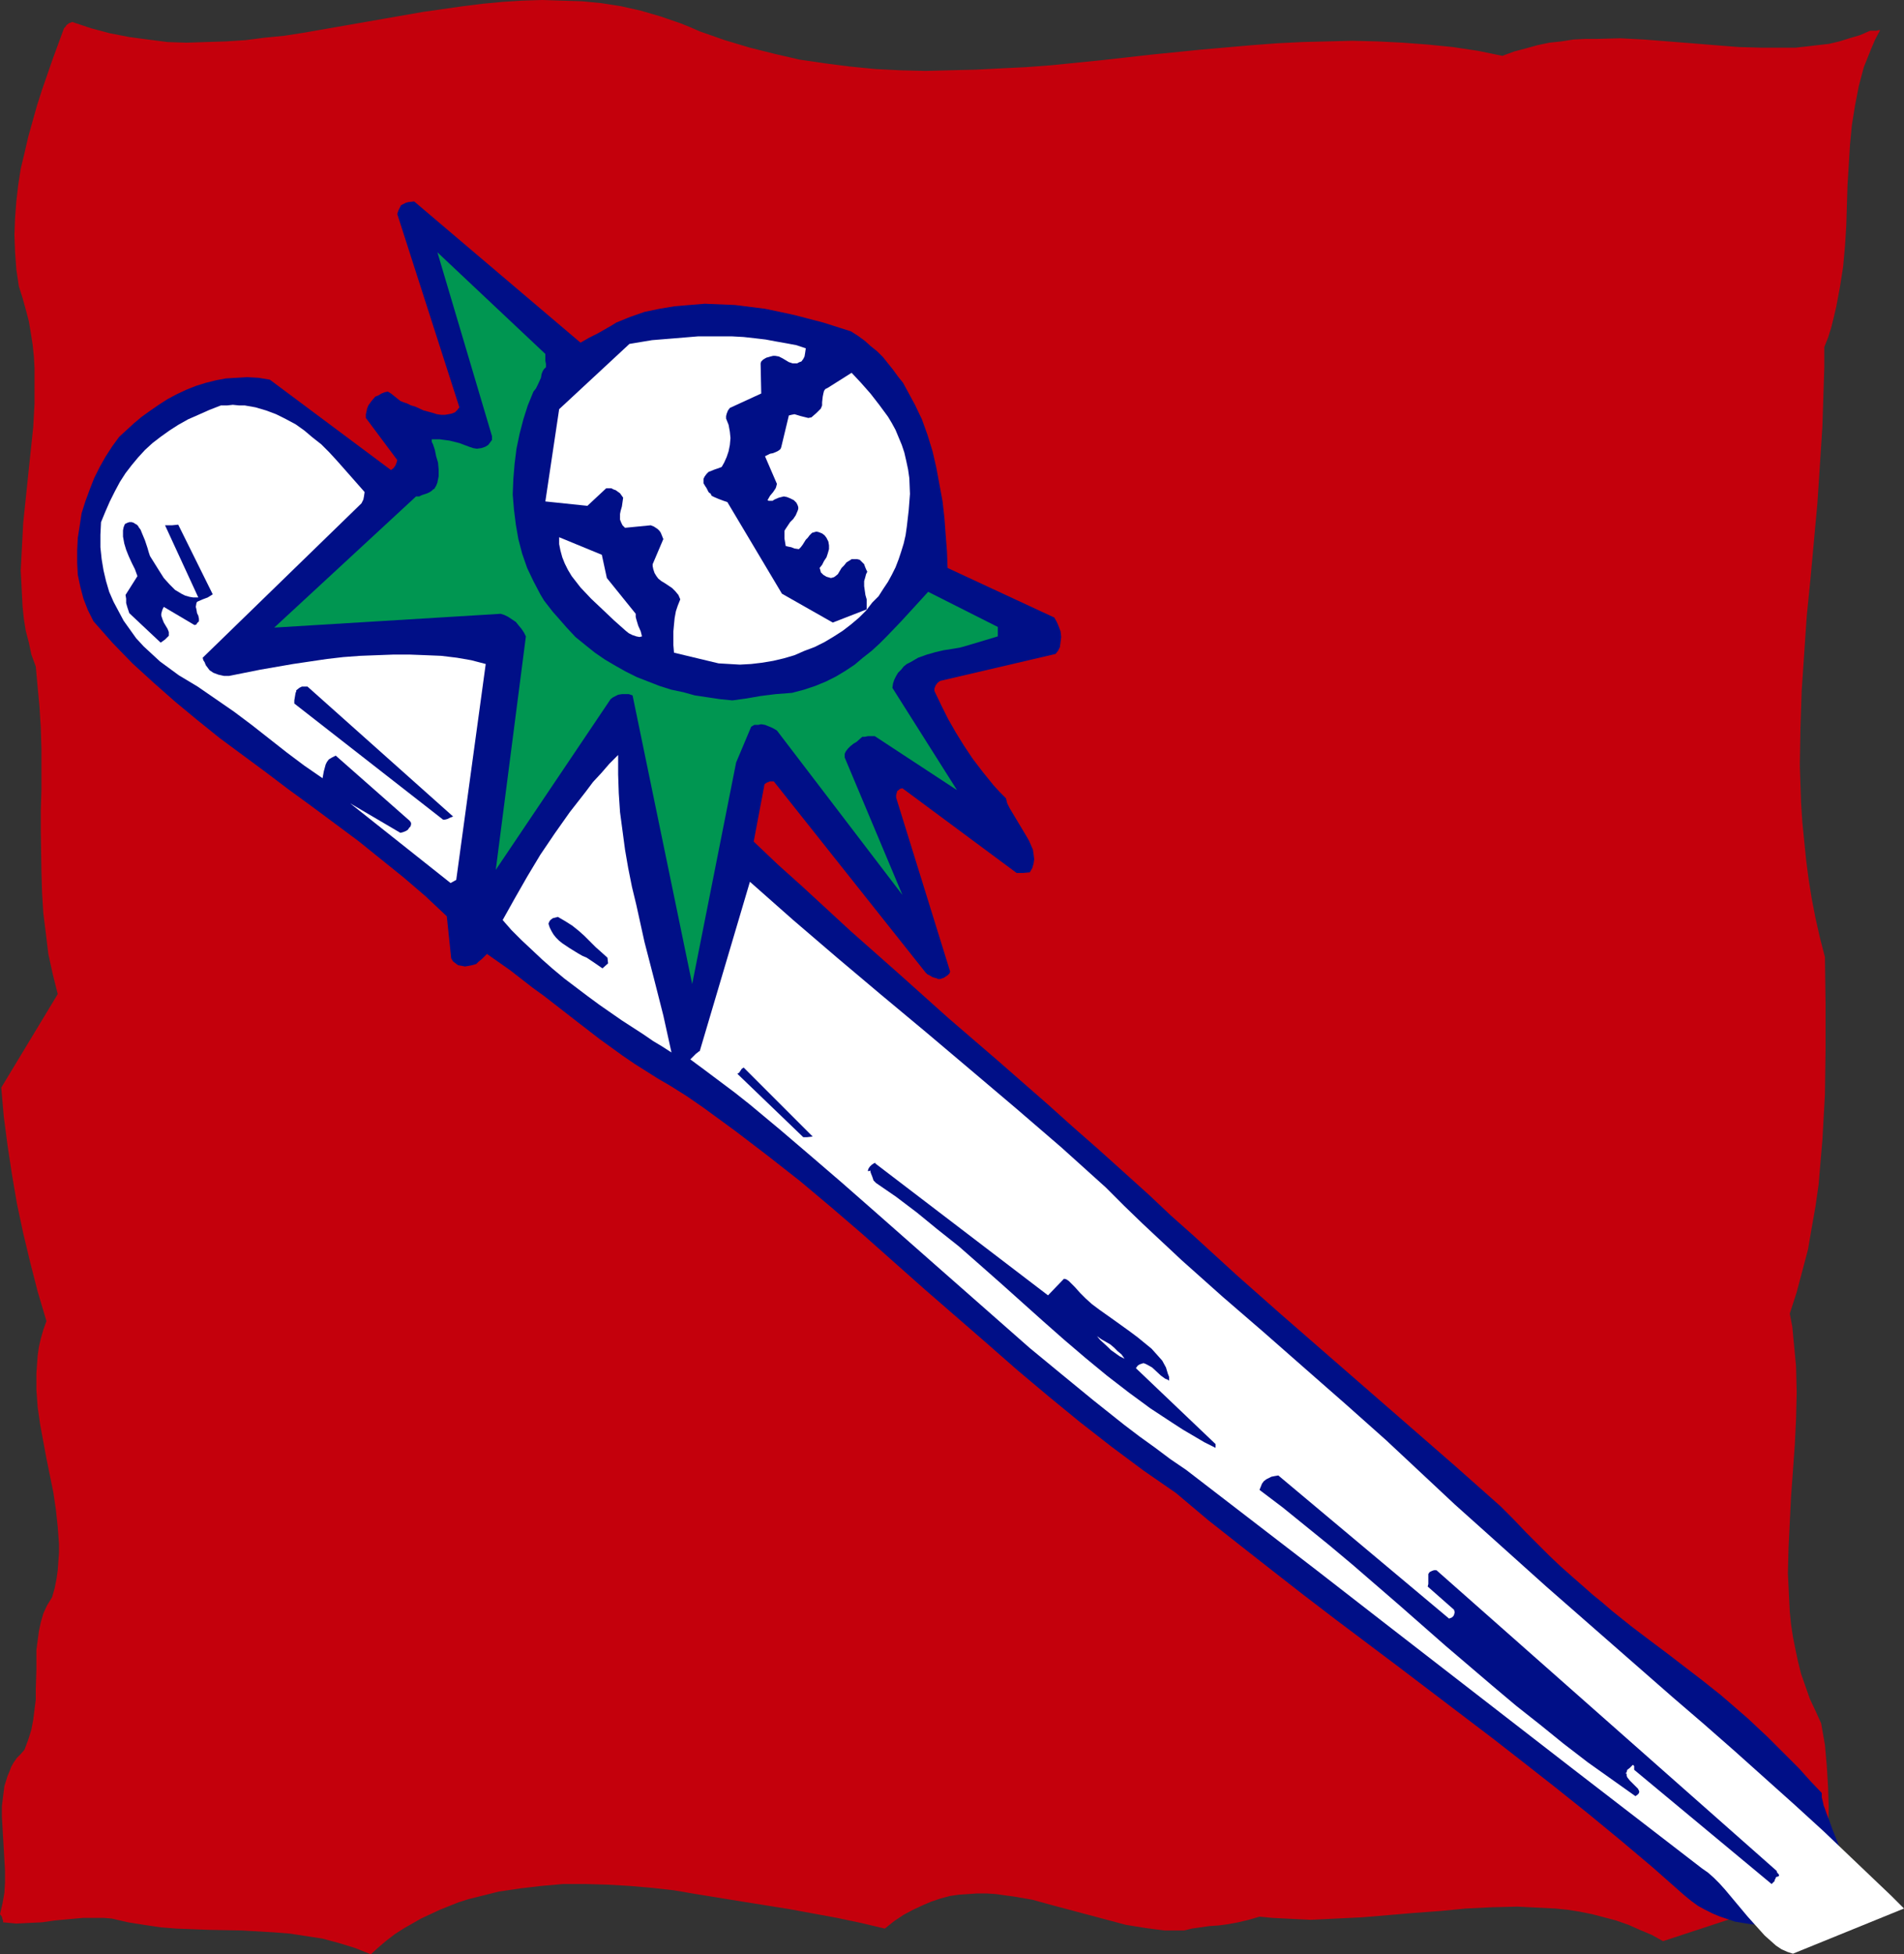 <?xml version="1.0" encoding="UTF-8" standalone="no"?>
<svg
   version="1.0"
   width="129.724mm"
   height="133.119mm"
   id="svg16"
   sodipodi:docname="Equipment 07.wmf"
   xmlns:inkscape="http://www.inkscape.org/namespaces/inkscape"
   xmlns:sodipodi="http://sodipodi.sourceforge.net/DTD/sodipodi-0.dtd"
   xmlns="http://www.w3.org/2000/svg"
   xmlns:svg="http://www.w3.org/2000/svg">
  <rect width="100%" height="100%" fill="#333333" stroke="none"/>
  <sodipodi:namedview
     id="namedview16"
     pagecolor="#ffffff"
     bordercolor="#000000"
     borderopacity="0.25"
     inkscape:showpageshadow="2"
     inkscape:pageopacity="0.0"
     inkscape:pagecheckerboard="0"
     inkscape:deskcolor="#d1d1d1"
     inkscape:document-units="mm" />
  <defs
     id="defs1">
    <pattern
       id="WMFhbasepattern"
       patternUnits="userSpaceOnUse"
       width="6"
       height="6"
       x="0"
       y="0" />
  </defs>
  <path
     style="fill:#c4000c;fill-opacity:1;fill-rule:evenodd;stroke:none"
     d="m 0,492.785 0.646,-2.747 0.485,-2.747 0.162,-2.747 v -2.908 l -0.323,-5.655 -0.162,-2.747 -0.162,-2.747 -0.162,-2.747 v -2.747 l 0.323,-2.585 0.323,-2.585 0.808,-2.585 0.485,-1.131 0.485,-1.293 0.646,-1.131 0.808,-1.131 0.97,-0.969 0.97,-1.131 0.97,-2.585 0.808,-2.585 0.485,-2.585 0.323,-2.585 0.323,-2.585 v -2.585 l 0.162,-5.17 v -5.009 l 0.323,-2.424 0.323,-2.424 0.485,-2.262 0.646,-2.262 0.97,-2.1 1.293,-2.1 0.646,-2.262 0.485,-2.424 0.323,-2.262 0.162,-2.262 0.162,-2.262 v -2.262 l -0.323,-4.362 -0.485,-4.524 -0.646,-4.362 -1.778,-8.725 -0.808,-4.362 -0.808,-4.362 -0.646,-4.524 -0.323,-4.362 v -2.262 -2.1 l 0.162,-2.262 0.162,-2.262 0.323,-2.262 0.485,-2.1 0.646,-2.262 0.808,-2.262 -2.262,-7.594 -1.939,-7.594 -1.778,-7.432 -1.616,-7.594 -1.293,-7.594 -1.131,-7.432 -0.97,-7.432 -0.646,-7.432 14.544,-24.074 -1.293,-5.17 -1.131,-5.17 -0.646,-5.332 -0.646,-5.17 -0.323,-5.332 -0.162,-5.332 -0.162,-10.502 v -5.332 l 0.162,-5.332 V 192.752 l -0.162,-5.332 -0.323,-5.332 -0.485,-5.17 -0.485,-5.332 -1.131,-3.07 -0.646,-3.07 -0.808,-3.07 -0.485,-3.07 -0.323,-3.07 -0.162,-3.07 -0.162,-3.231 -0.162,-3.07 0.323,-6.14 0.323,-6.14 1.293,-12.441 0.646,-6.14 0.646,-6.14 0.323,-5.978 V 97.749 94.679 L 8.726,91.771 8.403,88.701 7.918,85.632 7.434,82.723 6.626,79.653 5.818,76.745 4.848,73.675 4.202,69.313 3.878,64.789 3.717,60.427 3.878,56.226 4.202,51.864 4.686,47.663 5.333,43.462 6.302,39.423 7.272,35.222 l 1.131,-4.039 1.131,-4.039 1.293,-4.039 2.747,-7.917 2.909,-7.917 0.162,-0.162 0.162,-0.162 0.323,-0.485 0.646,-0.485 0.808,-0.323 4.848,1.616 4.848,1.293 5.01,0.969 4.848,0.646 5.01,0.646 4.848,0.162 5.01,-0.162 5.171,-0.162 L 63.186,10.34 68.195,9.694 73.205,9.209 78.376,8.402 88.557,6.624 98.737,4.847 108.918,3.07 119.099,1.616 124.27,0.969 129.441,0.485 134.451,0.162 139.622,0 l 5.01,0.162 5.171,0.162 5.01,0.485 5.171,0.808 5.01,1.131 5.01,1.454 5.171,1.777 2.424,0.969 2.586,1.131 6.464,2.262 6.464,1.939 6.464,1.616 6.302,1.454 6.626,0.969 6.302,0.808 6.626,0.646 6.302,0.323 6.626,0.162 6.302,-0.162 6.626,-0.162 6.302,-0.323 6.626,-0.323 6.464,-0.485 12.928,-1.293 12.928,-1.454 12.928,-1.293 12.928,-1.131 6.464,-0.485 6.464,-0.323 6.464,-0.162 6.464,-0.162 6.464,0.162 6.464,0.323 6.464,0.485 6.464,0.646 6.464,0.969 6.302,1.293 3.07,-1.131 3.07,-0.808 2.909,-0.808 3.07,-0.646 3.07,-0.323 3.07,-0.485 3.07,-0.162 h 3.07 l 5.979,-0.162 6.141,0.323 6.141,0.485 6.141,0.485 5.979,0.485 6.141,0.485 5.818,0.162 h 5.818 2.909 l 2.909,-0.323 2.747,-0.323 2.909,-0.323 2.747,-0.646 2.586,-0.808 2.747,-0.808 2.586,-1.131 h 1.616 l 0.646,-0.162 h 0.323 l -1.293,2.424 -0.97,2.262 -0.97,2.424 -0.97,2.424 -0.646,2.424 -0.646,2.424 -0.97,5.009 -0.808,5.009 -0.485,5.009 -0.323,5.332 -0.323,5.17 -0.323,10.502 -0.323,5.17 -0.485,5.332 -0.808,5.17 -0.97,5.17 -0.646,2.747 -0.646,2.585 -0.808,2.585 -0.97,2.424 v 5.17 l -0.162,5.17 -0.323,10.017 -0.646,10.017 -0.646,9.856 -1.778,19.388 -0.97,9.694 -0.646,9.533 -0.646,9.533 -0.323,9.694 -0.162,9.533 0.162,4.847 0.162,4.847 0.323,5.009 0.485,4.847 0.485,4.847 0.646,5.009 0.808,5.009 0.97,5.009 1.131,5.009 1.293,5.009 0.162,11.956 v 11.795 l -0.162,11.633 -0.323,5.816 -0.323,5.816 -0.485,5.655 -0.485,5.816 -0.808,5.655 -0.97,5.493 -0.97,5.655 -1.454,5.493 -1.454,5.493 -1.778,5.493 0.646,3.393 0.323,3.393 0.323,3.393 0.323,3.393 0.162,6.786 -0.162,6.786 -0.323,6.624 -0.485,6.786 -0.485,6.624 -0.323,6.624 -0.323,6.624 -0.162,6.463 0.323,6.624 0.162,3.231 0.323,3.231 0.485,3.231 0.646,3.231 0.646,3.07 0.808,3.231 1.131,3.231 1.131,3.231 1.454,3.07 1.454,3.231 0.485,2.747 0.485,2.747 0.485,5.493 0.323,5.332 0.162,5.17 -0.162,10.34 -0.162,10.34 -42.339,13.895 -2.909,-1.616 -3.07,-1.293 -2.909,-1.293 -3.232,-1.131 -3.07,-0.808 -3.07,-0.808 -3.232,-0.646 -3.07,-0.485 -3.232,-0.323 -3.232,-0.162 -3.232,-0.162 -3.232,-0.162 -6.626,0.162 -6.626,0.323 -6.626,0.646 -6.626,0.485 -13.413,1.131 -6.626,0.323 -6.626,0.323 -3.394,-0.162 -3.232,-0.162 -3.232,-0.162 -3.394,-0.323 -2.747,0.808 -2.747,0.646 -2.586,0.485 -2.424,0.323 -2.424,0.162 -2.262,0.323 -2.262,0.323 -1.939,0.485 h -2.586 -2.424 l -2.586,-0.323 -2.424,-0.323 -5.01,-0.808 -4.848,-1.293 -9.696,-2.585 -4.848,-1.293 -4.686,-1.293 -4.686,-0.808 -2.424,-0.323 -2.262,-0.323 -2.424,-0.162 h -2.424 l -2.262,0.162 -2.424,0.162 -2.262,0.323 -2.424,0.646 -2.424,0.808 -2.262,0.969 -2.424,1.131 -2.424,1.293 -2.424,1.616 -2.424,1.939 -6.141,-1.454 -6.141,-1.293 -12.282,-2.262 -12.12,-1.939 -11.958,-1.939 -5.656,-0.969 -5.818,-0.646 -5.656,-0.485 -5.656,-0.323 -5.656,-0.162 h -5.818 l -5.494,0.485 -5.494,0.646 -5.494,0.808 -2.586,0.646 -2.586,0.646 -2.586,0.646 -2.586,0.808 -2.424,0.969 -2.424,0.969 -2.424,1.131 -2.424,1.131 -2.262,1.293 -2.262,1.293 -2.262,1.454 -2.101,1.616 -2.101,1.777 -1.939,1.777 -4.04,-1.616 -4.202,-1.293 -4.202,-1.131 -4.202,-0.646 -4.202,-0.646 -4.04,-0.323 -8.403,-0.485 -8.403,-0.162 -8.403,-0.323 -4.04,-0.323 -4.363,-0.646 -4.04,-0.646 -4.202,-0.969 -1.939,-0.162 h -1.939 -3.555 l -3.555,0.323 -3.555,0.323 -3.394,0.485 -3.394,0.162 -3.232,0.162 -3.394,-0.323 v -0.485 L 0.646,494.078 0.485,493.431 Z"
     id="path1" />
  <path
     style="fill:#000f87;fill-opacity:1;fill-rule:evenodd;stroke:none"
     d="m 466.377,494.562 12.282,-5.655 v 0 -0.323 l -0.162,-0.323 v -0.485 l -0.323,-0.646 -0.162,-0.646 -0.323,-0.808 -0.323,-0.969 -0.808,-1.939 -0.808,-2.1 -0.97,-2.424 -0.97,-2.424 -1.939,-4.847 -0.808,-2.262 -0.808,-2.1 -0.323,-0.969 -0.323,-0.808 -0.162,-0.808 -0.162,-0.646 -0.162,-0.646 v -0.485 -0.323 -0.323 l -3.07,-3.231 -2.747,-3.07 -2.909,-2.908 -2.747,-2.747 -2.586,-2.585 -2.424,-2.262 -2.586,-2.424 -2.424,-2.1 -2.424,-2.1 -2.262,-1.939 -4.686,-3.716 -9.05,-6.947 -4.525,-3.393 -4.686,-3.555 -2.424,-1.939 -2.424,-1.939 -2.424,-2.1 -2.586,-2.1 -2.747,-2.424 -2.586,-2.262 -2.909,-2.585 -2.909,-2.747 -2.909,-2.908 -3.07,-3.07 -3.232,-3.393 -3.394,-3.393 -11.474,-10.179 -11.312,-9.856 -22.462,-19.55 -11.312,-9.856 -11.15,-9.856 -11.312,-10.34 -5.818,-5.17 -5.656,-5.332 -6.626,-5.978 -6.464,-5.816 -6.626,-5.816 -6.302,-5.655 -6.464,-5.655 -6.464,-5.655 -12.766,-10.987 -12.443,-11.148 -12.605,-11.148 -12.443,-11.471 -6.302,-5.655 -6.302,-5.978 2.747,-14.541 v -0.162 l 0.162,-0.162 0.485,-0.323 0.808,-0.323 h 0.97 l 39.269,49.44 h 0.162 v 0.162 l 0.323,0.162 0.323,0.162 0.808,0.485 1.131,0.323 0.323,0.162 h 0.485 l 0.485,-0.162 0.485,-0.162 0.97,-0.646 0.485,-0.485 0.162,-0.485 -13.898,-44.755 v -0.646 l 0.162,-0.646 0.162,-0.485 0.323,-0.162 0.323,-0.323 0.646,-0.162 29.411,21.812 h 0.646 0.97 l 1.778,-0.162 0.646,-1.131 0.323,-1.131 0.162,-1.131 -0.162,-1.293 -0.162,-1.131 -0.485,-1.131 -0.485,-1.131 -0.646,-1.131 -1.454,-2.424 -1.454,-2.424 -1.454,-2.424 -0.646,-1.293 -0.323,-1.293 -1.616,-1.616 -1.616,-1.777 -2.747,-3.393 -2.586,-3.393 -2.262,-3.393 -2.101,-3.393 -1.939,-3.393 -1.778,-3.555 -1.778,-3.716 v -0.646 l 0.323,-0.808 0.485,-0.646 0.646,-0.485 29.734,-6.947 0.646,-0.808 0.485,-0.969 0.162,-1.293 0.162,-1.293 -0.162,-1.454 -0.485,-1.293 -0.485,-1.131 -0.646,-1.131 -27.472,-12.764 -0.162,-4.201 -0.323,-4.201 -0.323,-4.362 -0.485,-4.362 -0.808,-4.362 -0.808,-4.362 -0.97,-4.201 -1.293,-4.201 -1.454,-4.039 -1.778,-3.716 -2.101,-3.878 -0.97,-1.777 -1.293,-1.616 -1.293,-1.777 -1.293,-1.616 -1.293,-1.616 -1.454,-1.454 -1.616,-1.293 -1.616,-1.454 -1.778,-1.293 -1.778,-1.131 -3.555,-1.131 -3.555,-1.131 -3.717,-0.969 -3.717,-0.969 -3.717,-0.808 -3.878,-0.808 -3.878,-0.485 -3.878,-0.485 -3.878,-0.162 -3.878,-0.162 -3.878,0.323 -3.878,0.323 -3.878,0.646 -3.878,0.808 -3.717,1.293 -3.555,1.454 -1.293,0.808 -1.131,0.646 -2.262,1.293 -2.262,1.131 -2.262,1.293 -42.824,-36.353 -1.454,0.162 -0.646,0.162 -0.646,0.323 -0.646,0.323 -0.323,0.646 -0.323,0.646 -0.323,0.969 15.998,49.763 -0.485,0.646 -0.646,0.646 -0.808,0.323 -0.808,0.162 -0.97,0.162 h -0.97 l -1.131,-0.162 -0.97,-0.323 -2.424,-0.646 -2.101,-0.969 -1.131,-0.323 -0.97,-0.485 -0.97,-0.323 -0.808,-0.323 -0.808,-0.646 -0.808,-0.646 -0.808,-0.646 -0.808,-0.485 -0.808,0.162 -0.808,0.323 -0.808,0.485 -0.808,0.323 -0.97,1.131 -0.808,1.131 -0.323,0.808 -0.162,0.808 -0.162,0.646 v 0.969 l 8.08,10.825 -0.162,0.646 -0.323,0.808 -0.485,0.646 -0.646,0.485 -31.189,-23.266 -2.909,-0.485 -2.909,-0.162 -2.747,0.162 -2.747,0.162 -2.586,0.485 -2.586,0.646 -2.586,0.808 -2.424,0.969 -2.424,1.131 -2.424,1.293 -2.262,1.454 -2.101,1.454 -2.262,1.616 -1.939,1.616 -1.939,1.777 -1.939,1.777 -1.778,2.424 -1.778,2.747 -1.454,2.585 -1.454,2.908 -1.131,2.908 -1.131,3.07 -0.97,3.07 -0.485,3.231 -0.485,3.07 -0.162,3.231 v 3.231 l 0.162,3.07 0.646,3.07 0.808,3.07 1.131,2.908 1.454,2.908 2.424,2.747 2.424,2.747 5.171,5.332 5.494,5.009 5.494,4.847 5.656,4.686 5.818,4.686 11.797,8.725 5.979,4.524 5.979,4.362 11.958,8.886 5.818,4.686 5.818,4.685 5.656,4.847 5.494,5.17 1.131,10.825 0.485,0.808 0.646,0.485 0.646,0.485 0.97,0.162 0.808,0.162 0.97,-0.162 0.808,-0.162 1.131,-0.323 0.646,-0.646 0.808,-0.646 0.646,-0.646 0.646,-0.646 5.979,4.201 5.818,4.524 2.909,2.1 2.909,2.262 5.818,4.524 5.656,4.362 5.818,4.201 3.07,2.1 3.07,1.939 3.07,1.939 3.07,1.777 4.363,2.747 4.202,2.908 8.403,6.14 8.242,6.301 8.242,6.463 8.08,6.786 8.08,6.947 15.837,14.056 15.998,13.895 7.918,6.947 8.08,6.786 8.08,6.624 8.08,6.301 8.242,6.14 4.202,2.908 4.202,2.908 8.242,6.947 8.403,6.624 8.242,6.463 8.08,6.301 8.242,6.301 16.322,12.279 8.08,6.14 16.16,12.279 8.08,6.301 8.242,6.463 8.08,6.463 8.242,6.786 8.242,6.947 8.242,7.271 1.778,1.454 1.778,1.293 1.778,0.969 1.939,0.969 1.939,0.808 1.939,0.646 1.939,0.646 1.939,0.323 2.101,0.323 2.101,0.162 h 2.101 2.101 l 2.262,-0.162 2.262,-0.162 z"
     id="path2" />
  <path
     style="fill:#ffffff;fill-opacity:1;fill-rule:evenodd;stroke:none"
     d="m 461.691,502.964 28.603,-11.633 -3.232,-3.231 -3.394,-3.231 -6.949,-6.624 -7.11,-6.786 -7.434,-6.786 -7.757,-6.947 -7.757,-6.947 -7.918,-6.947 -8.08,-6.947 -32.482,-28.436 -7.918,-7.109 -7.918,-7.109 -7.757,-6.947 -7.595,-7.109 -5.01,-4.685 -5.01,-4.686 -10.342,-9.209 -10.504,-9.209 -10.666,-9.371 -10.666,-9.209 -10.504,-9.371 -5.01,-4.685 -5.01,-4.686 -4.848,-4.686 -4.686,-4.686 -11.474,-10.34 -11.635,-10.017 -11.635,-9.856 -11.474,-9.694 -11.635,-9.694 -11.312,-9.533 -11.312,-9.694 -11.15,-9.856 -12.928,43.624 h -0.162 l -0.162,0.162 -0.646,0.485 -0.646,0.646 -0.808,0.808 3.717,2.747 3.878,2.908 3.878,2.908 3.878,3.07 7.757,6.463 7.757,6.624 8.08,6.947 7.918,6.947 16.322,14.38 16.16,14.218 8.08,7.109 8.242,6.786 8.08,6.624 7.918,6.301 4.04,3.07 4.04,2.908 3.878,2.908 4.04,2.747 16.806,12.926 16.806,12.926 16.645,12.926 16.483,12.764 32.966,25.528 33.128,25.528 1.616,1.131 1.454,1.293 1.454,1.454 1.454,1.616 5.818,6.947 2.909,3.231 1.454,1.616 1.454,1.293 1.454,1.293 1.454,0.969 1.454,0.646 z"
     id="path3" />
  <path
     style="fill:#000f87;fill-opacity:1;fill-rule:evenodd;stroke:none"
     d="m 457.004,484.222 v -0.323 l 0.162,-0.162 0.162,-0.485 0.485,-0.162 h 0.162 l 0.162,-0.323 -0.162,-0.323 -0.323,-0.323 -0.162,-0.485 -87.587,-77.391 h -0.646 l -0.485,0.162 -0.646,0.323 -0.323,0.485 v 0.485 0.646 0.808 0.646 l -0.162,0.646 6.787,5.978 0.162,0.646 -0.162,0.646 -0.162,0.323 -0.323,0.323 -0.323,0.162 -0.485,0.162 -43.955,-36.838 -0.97,0.162 -0.808,0.162 -0.646,0.323 -0.646,0.323 -0.646,0.485 -0.485,0.646 -0.323,0.808 -0.323,0.808 5.979,4.524 5.979,4.847 5.979,4.847 5.979,5.009 11.958,10.34 11.958,10.502 12.12,10.34 6.141,5.17 6.141,4.847 5.979,4.847 6.302,4.847 6.141,4.362 6.141,4.362 0.485,-0.323 0.323,-0.323 0.162,-0.323 v -0.323 l -0.162,-0.323 -0.162,-0.323 -0.646,-0.646 -1.454,-1.454 -0.646,-0.808 -0.162,-0.485 v -0.485 h -0.162 -0.162 l 0.162,-0.162 0.162,-0.162 0.162,-0.646 0.646,-0.485 0.485,-0.485 0.162,-0.162 0.162,-0.162 0.162,0.162 0.162,0.162 v 0.969 l 35.39,29.406 z"
     id="path4" />
  <path
     style="fill:#ffffff;fill-opacity:1;fill-rule:evenodd;stroke:none"
     d="M 416.766,454.332 376.689,418.302 Z"
     id="path5" />
  <path
     style="fill:#000f87;fill-opacity:1;fill-rule:evenodd;stroke:none"
     d="m 313.019,372.739 v -0.969 l -20.523,-19.55 0.485,-0.646 0.485,-0.323 0.485,-0.162 0.485,-0.162 0.485,0.162 0.646,0.323 1.131,0.646 2.262,2.1 1.131,0.808 0.485,0.162 0.485,0.323 v -0.969 l -0.323,-0.808 -0.485,-1.616 -0.97,-1.777 -1.293,-1.454 -1.454,-1.616 -1.778,-1.454 -1.778,-1.454 -1.939,-1.454 -4.04,-2.908 -3.878,-2.747 -1.939,-1.454 -1.616,-1.454 -1.454,-1.454 -1.293,-1.454 -0.808,-0.808 -0.808,-0.808 -0.485,-0.323 -0.323,-0.162 h -0.323 v -0.162 l -4.202,4.362 -44.44,-33.929 v -0.162 h -0.162 l -0.323,0.162 -0.485,0.323 -0.485,0.485 -0.323,0.485 -0.162,0.485 v 0.162 h 0.162 0.162 l 0.323,-0.162 v 0.323 l 0.162,0.485 0.323,0.808 0.323,0.969 0.646,0.646 2.586,1.777 2.586,1.777 5.333,4.039 5.333,4.362 5.494,4.362 5.333,4.686 5.494,4.847 10.827,9.694 5.494,4.847 5.494,4.686 5.494,4.524 5.656,4.362 5.494,4.039 5.656,3.716 2.747,1.777 2.747,1.616 2.747,1.616 z"
     id="path6" />
  <path
     style="fill:#ffffff;fill-opacity:1;fill-rule:evenodd;stroke:none"
     d="m 289.587,349.797 -0.808,-1.131 -0.97,-0.808 -0.97,-0.969 -0.97,-0.808 -2.262,-1.293 -1.131,-0.808 -0.97,-0.646 0.97,0.646 0.808,0.969 1.939,1.777 0.808,0.808 1.131,0.808 1.131,0.808 z"
     id="path7" />
  <path
     style="fill:#000f87;fill-opacity:1;fill-rule:evenodd;stroke:none"
     d="m 207.817,292.763 1.454,-0.162 -17.776,-17.773 -0.485,0.323 -0.323,0.485 -0.323,0.485 -0.485,0.323 16.968,16.318 z"
     id="path8" />
  <path
     style="fill:#ffffff;fill-opacity:1;fill-rule:evenodd;stroke:none"
     d="m 172.912,270.951 -2.101,-9.533 -2.424,-9.533 -2.424,-9.371 -2.101,-9.533 -1.131,-4.686 -0.97,-4.847 -0.808,-4.686 -0.646,-4.847 -0.646,-4.847 -0.323,-4.847 -0.162,-4.847 v -5.009 l -2.262,2.262 -2.101,2.424 -2.101,2.262 -1.939,2.585 -4.04,5.17 -3.878,5.493 -3.717,5.493 -3.394,5.655 -3.232,5.655 -3.07,5.493 2.262,2.585 2.586,2.585 2.586,2.424 2.747,2.585 2.747,2.424 2.909,2.424 5.979,4.524 3.07,2.262 5.818,4.039 2.747,1.777 2.747,1.777 2.586,1.777 2.424,1.454 z"
     id="path9" />
  <path
     style="fill:#009651;fill-opacity:1;fill-rule:evenodd;stroke:none"
     d="m 178.245,253.34 11.312,-57.034 3.878,-9.209 0.808,-0.485 h 0.97 l 0.808,-0.162 0.97,0.162 0.808,0.323 0.808,0.323 0.646,0.323 0.808,0.485 32.32,42.331 -14.867,-35.384 v -0.969 l 0.323,-0.646 0.485,-0.646 0.646,-0.646 0.808,-0.646 0.808,-0.485 1.454,-1.293 h 0.646 l 0.808,-0.162 h 1.778 l 21.17,13.895 -16.645,-26.336 0.162,-1.131 0.323,-0.969 0.485,-0.969 0.485,-0.808 0.808,-0.808 0.646,-0.808 0.808,-0.646 0.97,-0.485 1.939,-1.131 2.262,-0.808 2.262,-0.646 2.101,-0.485 2.101,-0.323 1.939,-0.323 1.778,-0.485 1.616,-0.485 1.616,-0.485 1.616,-0.485 3.232,-0.969 v -2.424 l -17.938,-9.048 -3.394,3.716 -3.555,3.878 -3.717,3.878 -1.939,1.939 -1.939,1.777 -2.262,1.777 -2.101,1.777 -2.424,1.616 -2.424,1.454 -2.586,1.293 -2.747,1.131 -2.909,0.969 -3.07,0.808 -2.101,0.162 -2.101,0.162 -3.878,0.485 -3.717,0.646 -3.555,0.485 -3.232,-0.323 -3.232,-0.485 -3.232,-0.485 -2.909,-0.808 -3.07,-0.646 -3.07,-0.969 -2.909,-1.131 -2.909,-1.131 -2.909,-1.454 -2.586,-1.454 -2.747,-1.616 -2.586,-1.777 -2.424,-1.939 -2.586,-2.1 -2.262,-2.424 -2.262,-2.585 -1.293,-1.454 -1.131,-1.454 -1.131,-1.454 -0.97,-1.616 -1.778,-3.393 -1.616,-3.393 -1.293,-3.716 -0.97,-3.716 -0.646,-3.716 -0.485,-3.878 -0.323,-3.878 0.162,-4.039 0.323,-3.878 0.485,-3.878 0.808,-3.878 0.97,-3.716 1.131,-3.555 1.454,-3.555 0.646,-0.808 0.485,-0.969 0.808,-1.777 0.162,-0.969 0.323,-0.808 0.323,-0.485 0.485,-0.485 v -0.808 l -0.162,-0.808 V 91.933 91.125 l -27.795,-26.174 14.059,47.34 v 0.485 0.485 l -0.485,0.646 -0.485,0.646 -0.808,0.485 -0.97,0.323 -1.131,0.162 -0.97,-0.162 -0.97,-0.323 -1.293,-0.485 -1.293,-0.485 -1.293,-0.323 -1.293,-0.323 -1.293,-0.162 -1.131,-0.162 h -1.131 -0.97 v 0.646 l 0.323,0.646 0.485,1.454 0.323,1.616 0.485,1.616 0.162,1.777 v 1.777 l -0.162,0.808 -0.162,0.808 -0.323,0.808 -0.485,0.808 -0.323,0.162 -0.323,0.323 -0.485,0.323 -0.646,0.323 -1.454,0.485 -0.646,0.323 h -0.808 l -36.522,33.768 58.338,-3.555 0.97,0.323 0.97,0.485 0.97,0.646 0.97,0.646 0.646,0.808 0.808,0.969 0.646,0.969 0.485,0.969 -7.757,60.104 29.25,-43.462 0.323,-0.485 0.646,-0.485 0.646,-0.323 0.646,-0.323 0.97,-0.162 h 0.808 0.97 l 0.97,0.323 z"
     id="path10" />
  <path
     style="fill:#000f87;fill-opacity:1;fill-rule:evenodd;stroke:none"
     d="m 156.59,248.008 -0.162,-1.454 -1.616,-1.454 -1.454,-1.293 -2.909,-2.908 -1.454,-1.293 -1.616,-1.293 -1.778,-1.131 -1.939,-1.131 -0.646,0.162 -0.646,0.162 -0.646,0.485 -0.323,0.485 -0.162,0.485 0.323,0.969 0.485,0.969 0.485,0.808 0.646,0.808 0.808,0.808 0.808,0.646 1.939,1.293 2.101,1.293 1.131,0.646 1.131,0.485 1.939,1.293 2.101,1.454 z"
     id="path11" />
  <path
     style="fill:#ffffff;fill-opacity:1;fill-rule:evenodd;stroke:none"
     d="m 117.483,226.52 7.595,-55.58 -3.717,-0.969 -3.717,-0.646 -4.04,-0.485 -3.878,-0.162 -4.202,-0.162 h -4.202 l -4.363,0.162 -4.202,0.162 -4.363,0.323 -4.202,0.485 -8.726,1.293 -8.403,1.454 -4.04,0.808 -4.04,0.808 h -1.293 l -1.454,-0.323 -1.293,-0.485 -0.485,-0.323 -0.485,-0.323 -0.485,-0.646 -0.485,-0.646 -0.323,-0.808 -0.323,-0.485 -0.162,-0.646 40.885,-39.746 0.162,-0.323 0.323,-0.646 0.162,-0.808 0.162,-1.131 -3.555,-4.039 -3.717,-4.201 -1.939,-2.1 -1.939,-1.939 -2.262,-1.777 -2.101,-1.777 -2.262,-1.616 -2.424,-1.293 -2.586,-1.293 -2.586,-0.969 -2.747,-0.808 -2.747,-0.485 h -1.454 l -1.616,-0.162 -1.454,0.162 h -1.616 l -2.909,1.131 -2.909,1.293 -2.586,1.131 -2.586,1.454 -2.262,1.454 -2.262,1.616 -2.101,1.616 -1.939,1.777 -1.778,1.939 -1.616,1.939 -1.616,2.1 -1.454,2.262 -1.293,2.424 -1.293,2.585 -1.131,2.585 -1.131,2.747 -0.162,3.231 v 3.231 l 0.323,3.07 0.485,2.908 0.646,2.747 0.808,2.747 1.131,2.585 1.293,2.424 1.293,2.424 1.616,2.262 1.616,2.262 1.939,2.1 2.101,1.939 2.101,1.939 2.424,1.777 2.424,1.777 4.848,2.908 4.686,3.231 4.686,3.231 4.525,3.393 9.05,7.109 4.525,3.393 4.686,3.231 0.323,-1.777 0.485,-1.777 0.323,-0.646 0.485,-0.646 0.808,-0.485 0.97,-0.485 19.069,16.803 0.323,0.485 v 0.485 l -0.162,0.485 -0.323,0.323 -0.323,0.485 -0.485,0.323 -0.808,0.323 -0.646,0.162 -12.928,-7.594 25.856,20.519 z"
     id="path12" />
  <path
     style="fill:#000f87;fill-opacity:1;fill-rule:evenodd;stroke:none"
     d="m 114.089,211.009 h 0.485 l 0.646,-0.162 0.646,-0.323 0.808,-0.323 -37.491,-33.445 h -0.646 -0.808 l -0.646,0.323 -0.808,0.646 v 0.323 l -0.162,0.323 -0.323,1.939 v 0.808 z"
     id="path13" />
  <path
     style="fill:#ffffff;fill-opacity:1;fill-rule:evenodd;stroke:none"
     d="m 185.032,170.778 2.747,0.162 2.747,0.162 2.909,-0.162 2.747,-0.323 2.909,-0.485 2.747,-0.646 2.747,-0.808 2.586,-1.131 2.586,-0.969 2.586,-1.293 2.424,-1.454 2.262,-1.454 2.101,-1.616 2.101,-1.777 1.778,-1.777 1.616,-2.1 1.616,-1.616 1.131,-1.777 1.293,-1.939 0.97,-1.777 0.97,-1.939 0.808,-2.1 0.646,-1.939 0.646,-2.1 0.485,-2.1 0.323,-2.262 0.485,-4.201 0.323,-4.201 -0.162,-4.039 -0.323,-2.262 -0.485,-2.262 -0.485,-2.1 -0.646,-1.939 -0.808,-1.939 -0.808,-1.939 -0.97,-1.777 -0.97,-1.616 -2.262,-3.07 -2.262,-2.908 -2.424,-2.747 -2.424,-2.585 -6.141,3.878 -0.646,0.323 -0.323,0.485 -0.162,0.646 -0.162,0.808 -0.162,1.454 v 0.808 l -0.323,0.808 -0.485,0.485 -0.646,0.646 -1.293,1.131 -0.808,0.162 -0.646,-0.162 -1.293,-0.323 -1.616,-0.485 -0.808,0.162 -0.646,0.162 -1.939,8.078 -0.162,0.485 -0.323,0.323 -0.485,0.323 -1.131,0.485 -0.808,0.162 -1.293,0.646 3.07,7.109 -0.162,0.646 -0.162,0.485 -0.646,0.969 -0.808,0.969 -0.646,1.131 0.323,0.162 h 0.485 0.485 l 0.485,-0.323 1.131,-0.485 0.646,-0.162 0.646,-0.162 0.808,0.162 0.808,0.323 0.97,0.485 0.646,0.646 0.323,0.646 0.162,0.485 v 0.485 l -0.162,0.485 -0.485,1.131 -0.646,0.969 -0.808,0.808 -0.646,0.969 -0.646,0.969 -0.162,0.323 v 0.485 0.808 0.646 l 0.323,1.939 0.646,0.162 0.808,0.162 0.808,0.323 1.131,0.162 0.485,-0.485 0.485,-0.646 0.808,-1.293 0.485,-0.485 0.485,-0.646 0.646,-0.646 1.131,-0.323 0.646,0.162 0.808,0.323 0.646,0.485 0.485,0.646 0.485,0.969 0.162,0.969 v 0.969 l -0.323,1.131 -0.323,0.969 -0.646,0.969 -0.485,0.969 -0.646,0.808 0.162,0.485 0.162,0.646 0.323,0.323 0.323,0.323 0.808,0.485 1.131,0.323 0.646,-0.162 0.323,-0.162 0.808,-0.646 0.485,-0.808 0.485,-0.808 0.646,-0.646 0.646,-0.808 0.808,-0.485 0.485,-0.323 h 0.646 0.808 l 0.646,0.162 0.323,0.323 0.323,0.323 0.485,0.485 0.162,0.485 0.323,0.808 0.323,0.646 -0.323,0.646 -0.162,0.646 -0.323,1.131 v 1.293 l 0.162,1.131 0.162,1.131 0.323,1.131 v 1.293 1.293 l -8.726,3.393 -13.09,-7.432 -14.059,-23.589 -0.485,-0.162 -0.485,-0.162 -1.293,-0.485 -1.131,-0.485 -0.646,-0.323 -0.323,-0.646 h -0.162 l -0.323,-0.323 -0.323,-0.646 -0.162,-0.323 -0.323,-0.485 -0.485,-0.808 v -1.131 l 0.323,-0.646 0.485,-0.646 0.485,-0.485 0.808,-0.323 0.808,-0.323 0.97,-0.323 0.808,-0.323 0.646,-1.131 0.646,-1.454 0.485,-1.454 0.323,-1.616 0.162,-1.777 -0.162,-1.616 -0.323,-1.777 -0.646,-1.616 v -0.646 l 0.162,-0.646 0.323,-0.808 0.485,-0.646 8.08,-3.716 -0.162,-7.755 0.162,-0.485 0.485,-0.485 0.808,-0.485 1.131,-0.323 0.646,-0.162 h 0.485 l 0.97,0.162 0.97,0.485 1.616,0.969 0.97,0.323 h 0.485 0.646 l 0.646,-0.323 0.485,-0.162 0.485,-0.646 0.323,-0.646 0.162,-0.969 0.162,-1.131 -2.424,-0.808 -2.586,-0.485 -2.747,-0.485 -2.586,-0.485 -2.747,-0.323 -2.909,-0.323 -2.909,-0.162 h -2.909 -5.979 l -5.818,0.485 -5.979,0.485 -5.818,0.969 -18.099,16.803 -3.555,23.751 10.827,1.131 4.848,-4.524 h 0.646 0.646 l 0.646,0.323 0.485,0.162 1.131,0.808 0.808,1.131 -0.162,1.131 -0.162,1.131 -0.323,1.131 -0.162,0.808 v 0.808 0.646 l 0.323,0.808 0.323,0.646 0.646,0.646 6.626,-0.646 0.808,0.323 0.97,0.646 0.485,0.485 0.323,0.485 0.323,0.808 0.323,0.808 -2.747,6.463 v 0.162 0.323 l 0.162,0.808 0.323,0.969 0.485,0.808 0.485,0.646 0.808,0.646 0.808,0.485 0.97,0.646 0.97,0.646 0.808,0.808 0.808,0.969 0.485,1.131 -0.646,1.616 -0.485,1.454 -0.323,1.777 -0.162,1.616 -0.162,1.777 v 1.777 1.777 l 0.162,1.939 z"
     id="path14" />
  <path
     style="fill:#ffffff;fill-opacity:1;fill-rule:evenodd;stroke:none"
     d="m 165.317,163.831 -0.162,-0.646 -0.162,-0.646 -0.646,-1.454 -0.485,-1.616 -0.162,-0.646 v -0.808 l -7.434,-9.209 -1.293,-5.978 -10.989,-4.524 v 1.777 l 0.323,1.616 0.485,1.777 0.646,1.616 0.808,1.616 0.97,1.616 1.131,1.454 1.131,1.454 2.747,2.908 2.909,2.747 3.07,2.908 2.909,2.585 0.808,0.646 0.97,0.485 0.97,0.323 0.808,0.162 z"
     id="path15" />
  <path
     style="fill:#000f87;fill-opacity:1;fill-rule:evenodd;stroke:none"
     d="m 42.501,164.639 0.97,-0.969 v -0.969 l -0.323,-0.808 -0.97,-1.616 -0.323,-0.808 -0.323,-0.969 v -0.485 l 0.162,-0.646 0.162,-0.485 0.323,-0.646 7.918,4.685 0.485,-0.162 0.162,-0.323 0.485,-0.485 v -0.646 l -0.162,-0.808 -0.323,-0.646 -0.162,-0.969 -0.162,-0.646 0.162,-0.969 0.162,-0.323 0.323,-0.162 1.131,-0.485 1.293,-0.485 1.293,-0.808 -8.888,-17.934 -1.616,0.162 h -1.778 l 8.565,18.58 h -1.293 l -0.97,-0.162 -1.131,-0.323 -0.97,-0.485 -0.808,-0.485 -0.808,-0.485 -1.454,-1.454 -1.454,-1.616 -1.131,-1.777 -2.424,-3.878 -0.323,-0.969 -0.323,-1.131 -0.646,-1.939 -0.808,-1.939 -0.323,-0.808 -0.485,-0.646 -0.162,-0.323 -0.323,-0.323 -0.323,-0.162 -0.485,-0.323 -0.485,-0.162 h -0.646 l -0.485,0.162 -0.646,0.323 -0.323,0.808 -0.162,0.808 v 1.616 l 0.323,1.777 0.485,1.616 0.646,1.616 0.808,1.777 0.808,1.616 0.646,1.777 -3.07,4.847 0.162,0.969 v 1.131 l 0.323,1.131 0.485,1.454 8.08,7.594 z"
     id="path16" />
</svg>
